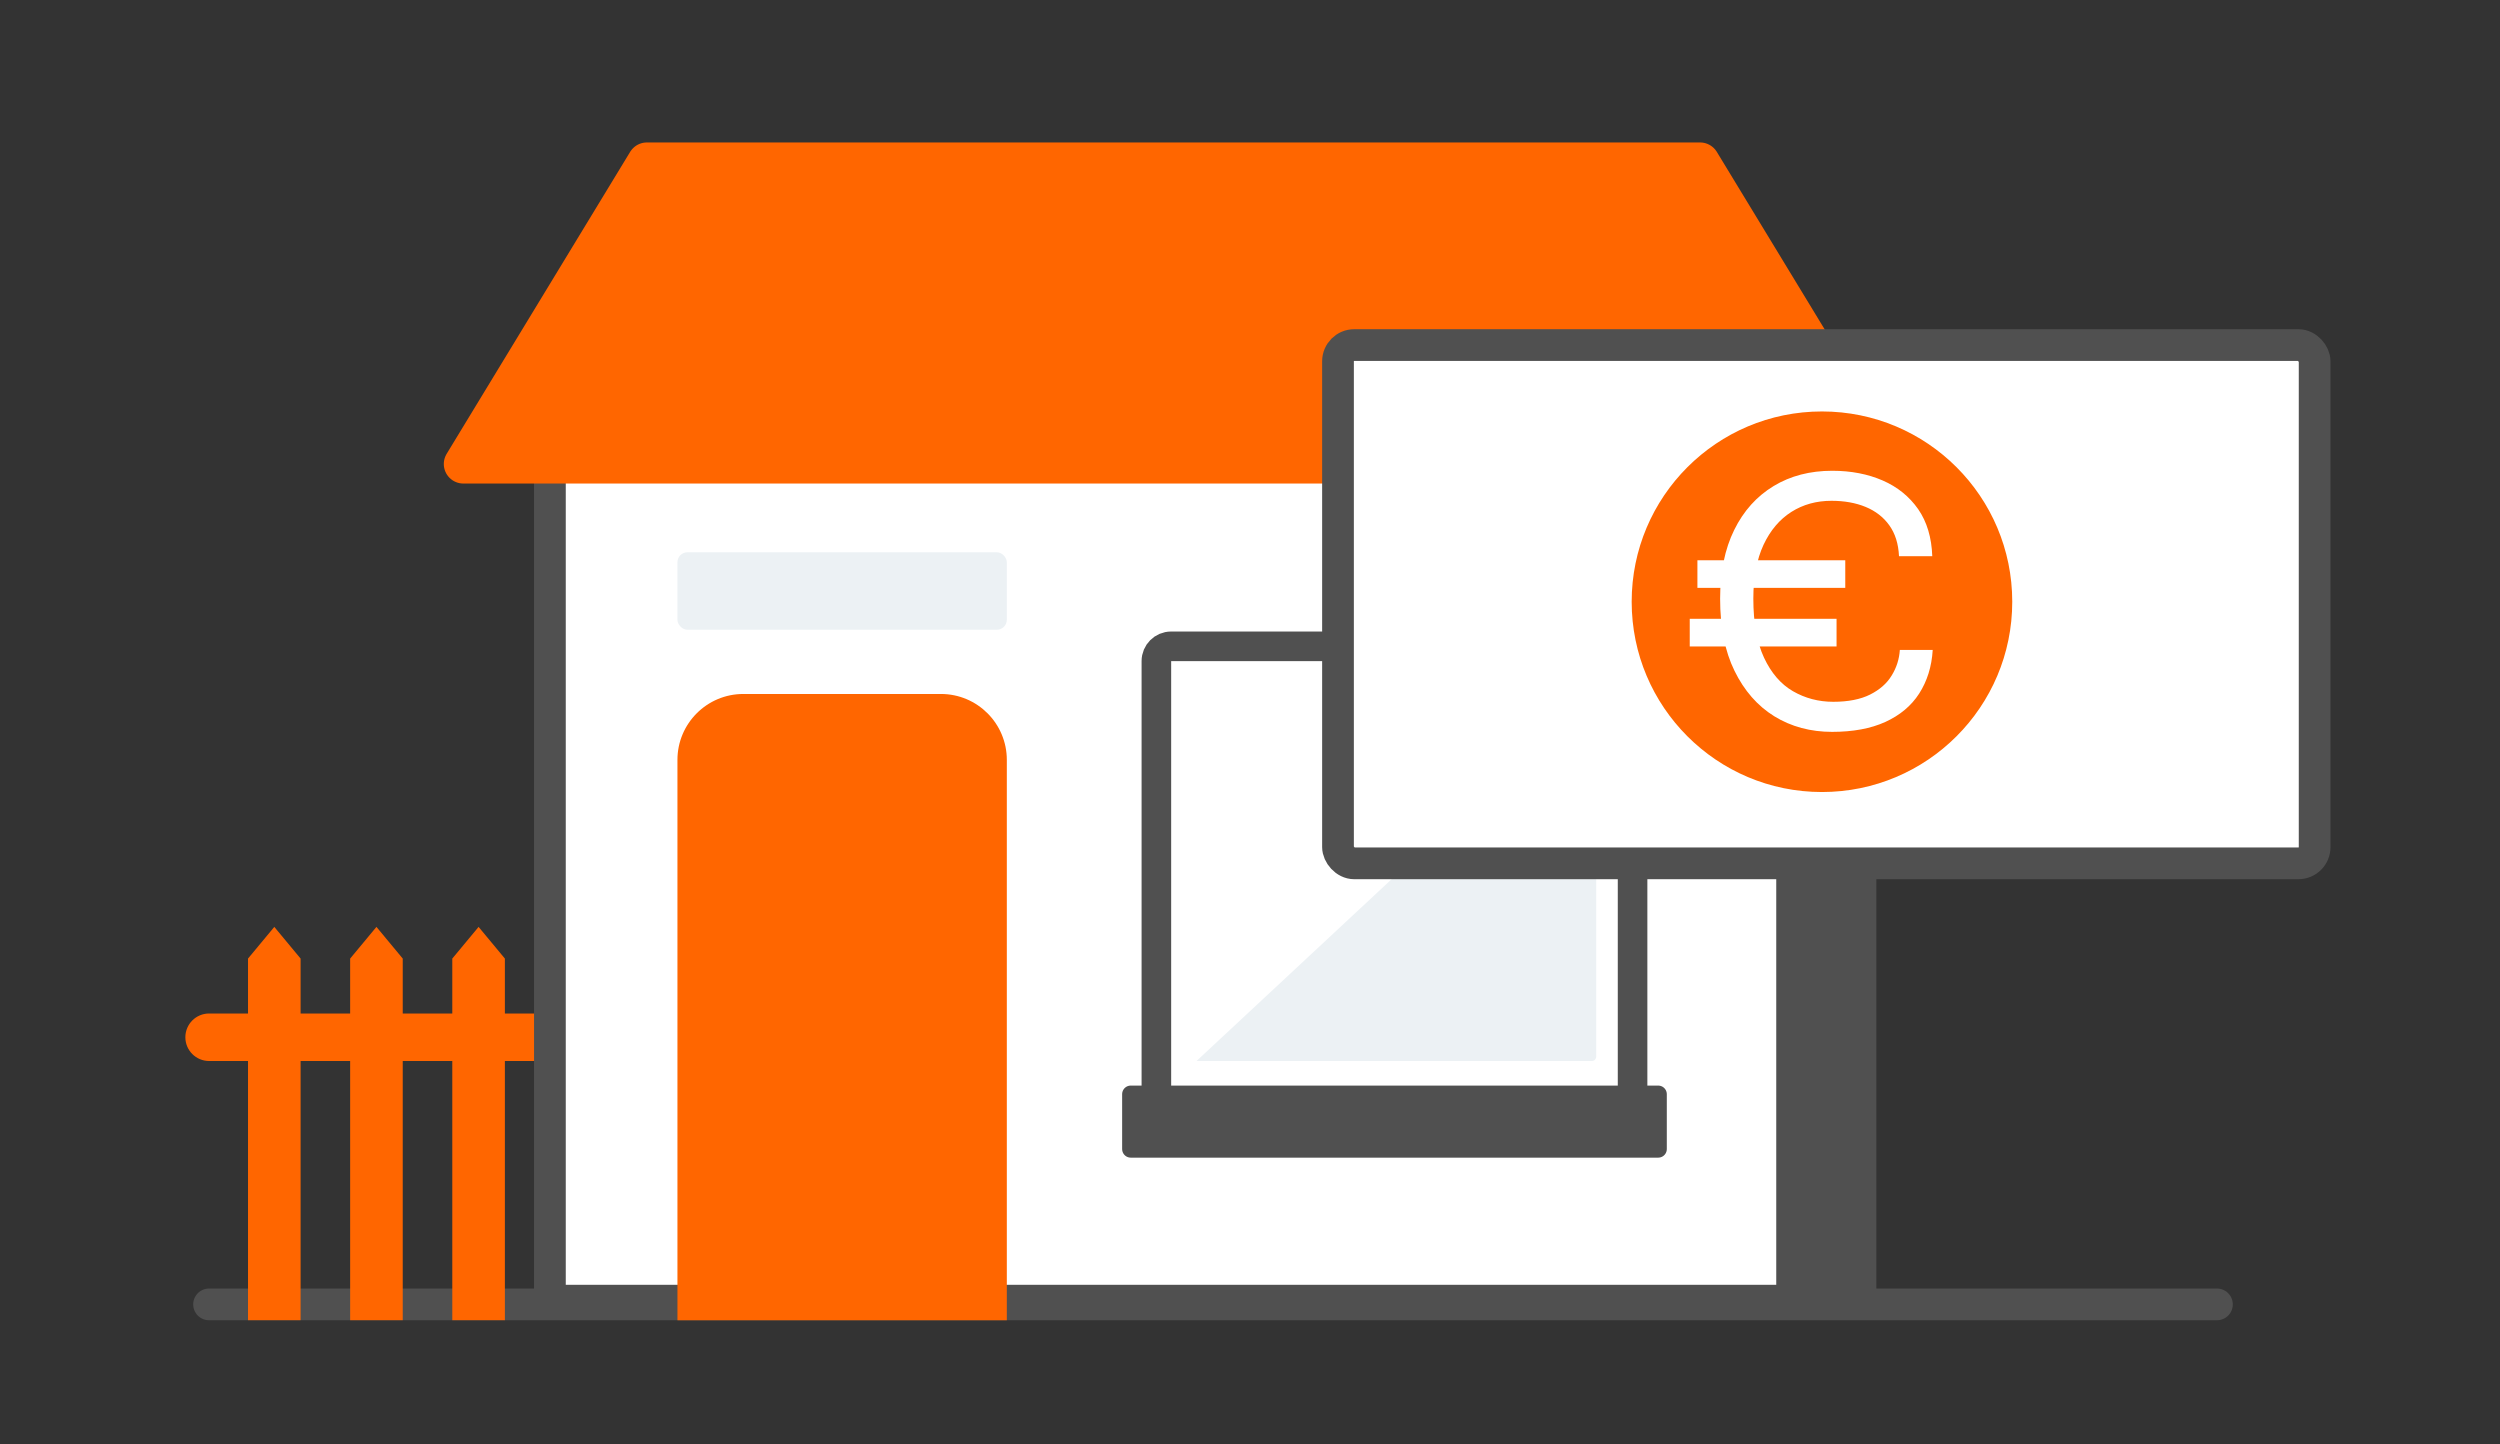 <?xml version="1.0" encoding="UTF-8"?>
<svg id="Livello_1" data-name="Livello 1" xmlns="http://www.w3.org/2000/svg" viewBox="0 0 502 290">
  <rect x="0" y="0" width="502" height="290" fill="#333333" stroke="none"/>
  <defs>
    <style>
      .cls-1, .cls-2, .cls-3, .cls-4, .cls-5, .cls-6 {
        stroke-linecap: round;
      }

      .cls-1, .cls-2, .cls-4, .cls-5, .cls-6 {
        stroke-linejoin: round;
      }

      .cls-1, .cls-3, .cls-4 {
        stroke-width: 6.37px;
      }

      .cls-1, .cls-3, .cls-4, .cls-5, .cls-7, .cls-6 {
        stroke: #505050;
      }

      .cls-1, .cls-3, .cls-8 {
        fill: #fff;
      }

      .cls-2 {
        stroke: #f60;
        stroke-width: 7.85px;
      }

      .cls-2, .cls-9 {
        fill: #f60;
      }

      .cls-4, .cls-7 {
        fill: none;
      }

      .cls-5 {
        stroke-width: 6.1px;
      }

      .cls-5, .cls-6 {
        fill: #505050;
      }

      .cls-7 {
        stroke-width: 5.94px;
      }

      .cls-6 {
        stroke-width: 3.45px;
      }

      .cls-9, .cls-8, .cls-10 {
        stroke-width: 0px;
      }

      .cls-10 {
        fill: #ecf1f4;
      }
    </style>
  </defs>
  <g>
    <line class="cls-4" x1="41.98" y1="261.92" x2="445.16" y2="261.92"/>
    <polygon class="cls-9" points="60.36 265.1 49.8 265.1 49.8 192.48 55.08 186.12 60.36 192.48 60.36 265.1"/>
    <polygon class="cls-9" points="80.87 265.1 70.31 265.1 70.31 192.48 75.59 186.12 80.87 192.48 80.87 265.1"/>
    <polygon class="cls-9" points="101.38 265.1 90.82 265.1 90.82 192.48 96.1 186.12 101.38 192.48 101.38 265.1"/>
    <path class="cls-9" d="M115.34,213.05H41.99c-2.63,0-4.77-2.13-4.77-4.77s2.14-4.77,4.77-4.77h73.35"/>
    <g>
      <polyline class="cls-1" points="360.74 74.42 360.74 261.17 110.42 261.17 110.42 74.42"/>
      <polygon class="cls-2" points="271.14 93.17 378.23 93.17 341.38 32.53 129.89 32.53 93.04 93.17 192.63 93.17 271.14 93.17"/>
      <path class="cls-9" d="M149.27,139.35h39.66c7.32,0,13.24,5.93,13.24,13.24v112.52h-66.14v-112.52c0-7.32,5.93-13.24,13.24-13.24Z"/>
      <rect class="cls-10" x="136.03" y="110.9" width="66.14" height="15.55" rx="2" ry="2"/>
      <g>
        <g>
          <path class="cls-7" d="M235.16,221.22h89.7c1.64,0,2.96-1.33,2.96-2.96v-85.52c0-1.64-1.33-2.96-2.96-2.96h-89.7c-1.64,0-2.96,1.33-2.96,2.96v85.52c0,1.64,1.33,2.96,2.96,2.96Z"/>
          <path class="cls-10" d="M240.26,213.05h79.41c.47,0,.85-.41.85-.91v-73.88"/>
        </g>
        <rect class="cls-6" x="227.05" y="219.71" width="105.92" height="11.02"/>
      </g>
    </g>
  </g>
  <g>
    <rect class="cls-5" x="359.72" y="169.1" width="14" height="90.92"/>
    <rect class="cls-3" x="268.67" y="69.29" width="196.11" height="104.07" rx="3.26" ry="3.26"/>
    <g>
      <circle class="cls-9" cx="365.85" cy="120.83" r="38.21"/>
      <path class="cls-8" d="M339.3,129.81v-5.55h29.48v5.55h-29.48ZM340.84,118.05v-5.55h29.69v5.55h-29.69ZM367.9,146.96c-4.34,0-8.22-1.04-11.62-3.13-3.38-2.09-6.04-5.14-7.99-9.12-1.95-3.97-2.89-8.81-2.89-14.49,0-5.37.94-9.98,2.83-13.81,1.88-3.83,4.53-6.76,7.91-8.81,3.38-2.05,7.31-3.07,11.78-3.07,3.77,0,7.15.66,10.12,1.95,2.97,1.29,5.35,3.22,7.13,5.76,1.76,2.54,2.7,5.7,2.83,9.45h-6.68c-.12-2.5-.76-4.55-1.95-6.21-1.17-1.64-2.77-2.87-4.75-3.69-1.99-.82-4.28-1.23-6.86-1.23-3.01,0-5.7.74-8.05,2.23-2.36,1.5-4.22,3.69-5.59,6.6-1.35,2.91-2.05,6.52-2.05,10.8,0,4.88.72,8.83,2.15,11.88,1.43,3.05,3.36,5.31,5.8,6.72,2.44,1.41,5.14,2.13,8.11,2.13s5.47-.49,7.38-1.45c1.91-.96,3.38-2.23,4.34-3.83.98-1.58,1.52-3.3,1.64-5.14h6.6c-.2,3.38-1.13,6.29-2.72,8.77-1.6,2.48-3.87,4.36-6.8,5.7-2.93,1.33-6.49,1.99-10.74,1.99l.08.02Z"/>
    </g>
  </g>
</svg>
